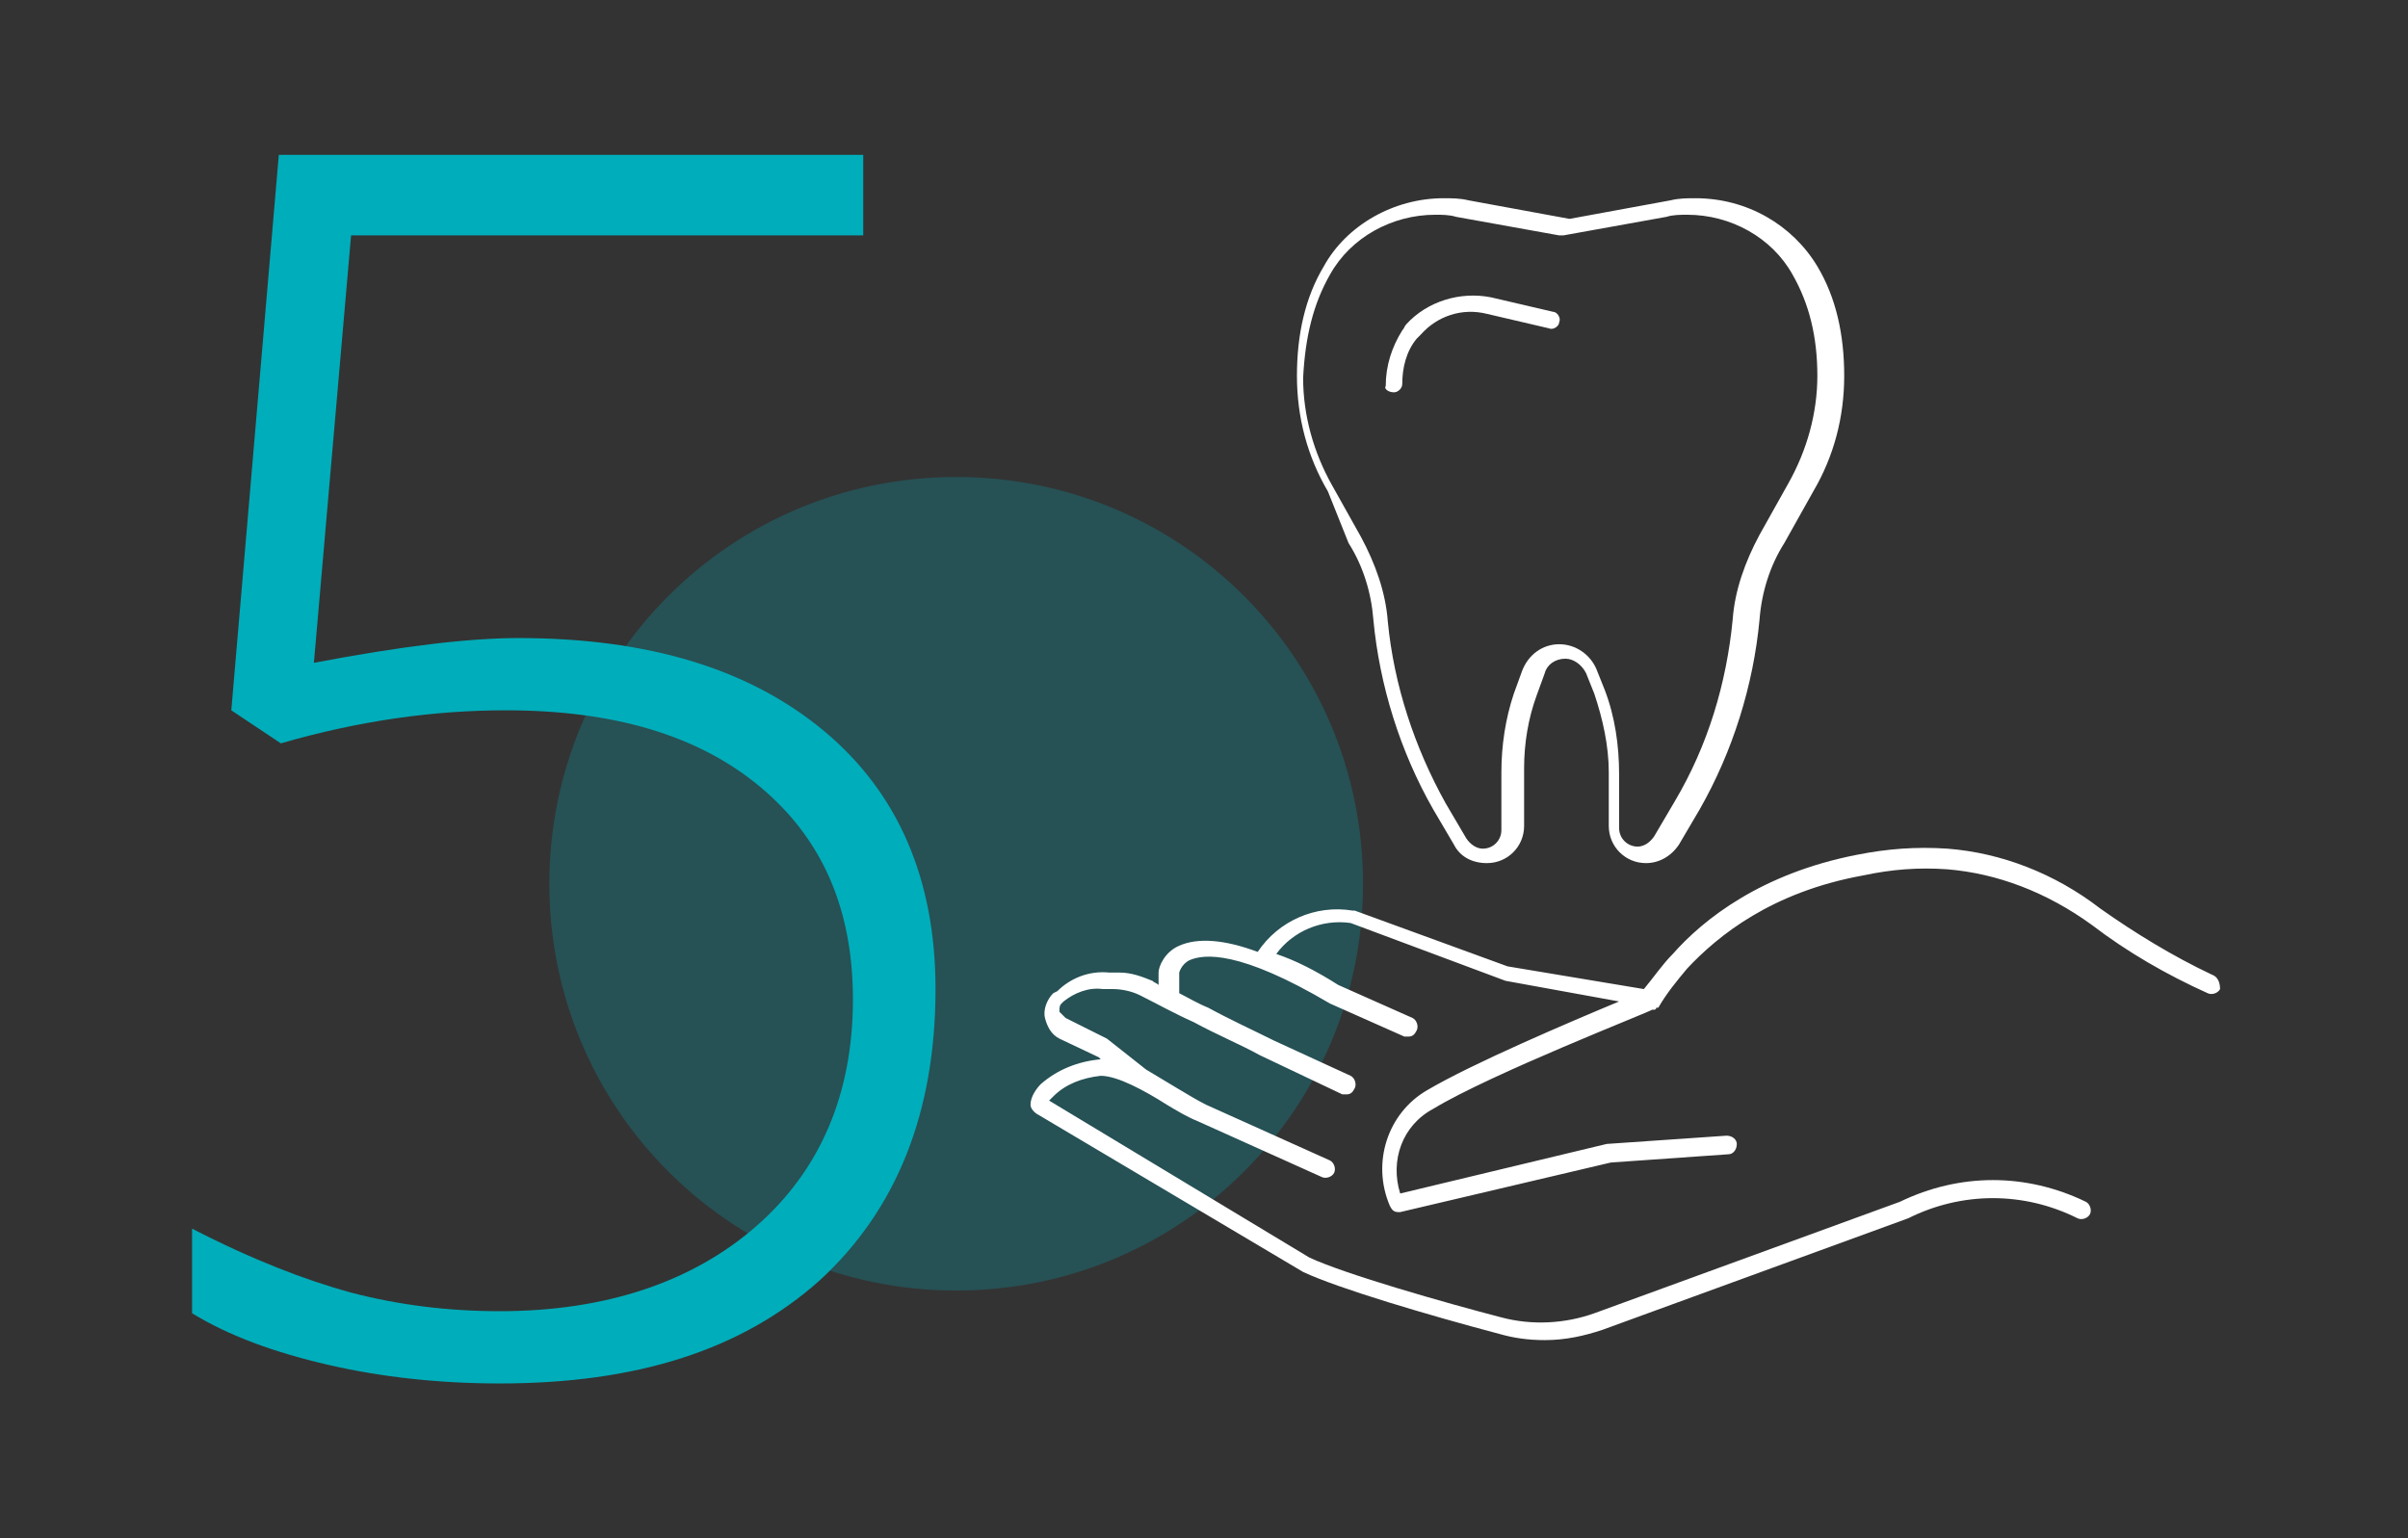 <?xml version="1.0" encoding="utf-8"?>
<!-- Generator: Adobe Illustrator 27.2.0, SVG Export Plug-In . SVG Version: 6.00 Build 0)  -->
<svg version="1.1" id="Ebene_1" xmlns="http://www.w3.org/2000/svg" xmlns:xlink="http://www.w3.org/1999/xlink" x="0px" y="0px"
	 viewBox="0 0 116.6 74.5" style="enable-background:new 0 0 116.6 74.5;" xml:space="preserve">
<rect x="0" y="0" width="116.6" height="74.5" fill="#333333" stroke="none"/>
<style type="text/css">
	.st0{fill:#FFFFFF;}
	.st1{fill:none;stroke:#3C4051;stroke-width:0.75;stroke-linecap:round;stroke-linejoin:round;stroke-miterlimit:10;}
	.st2{fill:none;stroke:#354254;stroke-width:0.75;stroke-linecap:round;stroke-linejoin:round;stroke-miterlimit:10;}
	.st3{fill:none;stroke:#354254;stroke-width:0.75;stroke-linecap:round;stroke-miterlimit:10;}
	.st4{opacity:0.25;}
	.st5{fill:#00ADBA;}
</style>
<g>
	<g>
		<g>
			<g class="st4">
				<g>
					<path class="st5" d="M46.3,62.5c10.9,0,19.7-8.8,19.7-19.7s-8.8-19.7-19.7-19.7s-19.7,8.8-19.7,19.7S35.4,62.5,46.3,62.5"/>
				</g>
			</g>
		</g>
	</g>
	<g>
		<path class="st5" d="M25.1,30.9c6.3,0,11.2,1.5,14.8,4.5c3.6,3,5.4,7.2,5.4,12.5c0,6-1.9,10.7-5.6,14.1c-3.8,3.4-8.9,5-15.5,5
			c-2.9,0-5.7-0.3-8.3-0.9c-2.6-0.6-4.8-1.4-6.6-2.5v-4.1c2.9,1.5,5.5,2.5,7.7,3.1c2.3,0.6,4.7,0.9,7.2,0.9c5.1,0,9.3-1.4,12.4-4.1
			c3.1-2.7,4.7-6.4,4.7-11c0-4.4-1.5-7.8-4.5-10.3c-3-2.5-7.1-3.7-12.3-3.7c-3.5,0-7.1,0.5-10.9,1.6l-2.4-1.6l2.3-26.9h28.3v3.9H17
			l-1.8,20.7C19.4,31.3,22.7,30.9,25.1,30.9z"/>
	</g>
	<g>
		<path class="st0" d="M107.1,47.2c-1.9-0.9-3.7-2-5.4-3.2c-2.2-1.7-4.8-2.7-7.4-2.9c-1.5-0.1-2.9,0-4.4,0.3
			c-4.6,0.9-7.4,3.1-8.9,4.8c-0.5,0.5-0.9,1.1-1.4,1.7L73,46.8l-7.4-2.7c0,0-0.1,0-0.1,0c-1.8-0.3-3.6,0.5-4.6,2
			c-1.6-0.6-2.9-0.7-3.8-0.3c-0.7,0.3-1,1-1,1.3v0.6c-0.1-0.1-0.2-0.1-0.3-0.2c-0.5-0.2-1-0.4-1.6-0.4l-0.5,0
			c-1-0.1-1.9,0.3-2.5,0.9L51,48.1c-0.3,0.3-0.5,0.8-0.4,1.2c0.1,0.4,0.3,0.8,0.7,1l1.9,0.9l0.1,0.1c-1.1,0.1-2.1,0.5-2.9,1.2
			c-0.2,0.2-0.5,0.6-0.5,1c0,0.2,0.2,0.4,0.4,0.5l12.8,7.6c1.7,0.8,6.1,2.1,9.5,3c0.7,0.2,1.4,0.3,2.2,0.3c1,0,1.9-0.2,2.8-0.5
			l14.8-5.4c2.6-1.3,5.6-1.3,8.2,0c0.2,0.1,0.5,0,0.6-0.2c0.1-0.2,0-0.5-0.2-0.6c-2.9-1.4-6.1-1.4-9,0l-14.8,5.4
			c-1.4,0.5-3,0.6-4.5,0.2c-2.7-0.7-7.6-2.1-9.3-2.9l-12.6-7.6c0,0,0.1-0.1,0.2-0.2c0.6-0.6,1.4-0.9,2.3-1c0.8,0,2.1,0.7,3.2,1.4
			c0.5,0.3,1,0.6,1.5,0.8l6,2.7c0.2,0.1,0.5,0,0.6-0.2c0.1-0.2,0-0.5-0.2-0.6l-6-2.7c-0.4-0.2-0.9-0.5-1.4-0.8
			c-0.5-0.3-1-0.6-1.5-0.9l-1.9-1.5l-2-1c-0.1-0.1-0.2-0.2-0.3-0.3c0-0.2,0-0.3,0.1-0.4l0.1-0.1c0.5-0.4,1.2-0.7,1.9-0.6l0.5,0
			c0.4,0,0.9,0.1,1.3,0.3c0.8,0.4,1.7,0.9,2.6,1.3c1.1,0.6,2.3,1.1,3.2,1.6L65,53c0.1,0,0.1,0,0.2,0c0.2,0,0.3-0.1,0.4-0.3
			c0.1-0.2,0-0.5-0.2-0.6l-3.7-1.7c-1-0.5-2.1-1-3.2-1.6c-0.5-0.2-1-0.5-1.4-0.7l0-1c0,0,0.1-0.4,0.5-0.6c0.7-0.3,2.4-0.5,6.8,2.1
			l3.6,1.6c0.1,0,0.1,0,0.2,0c0.2,0,0.3-0.1,0.4-0.3c0.1-0.2,0-0.5-0.2-0.6l-3.6-1.6c-1.1-0.7-2.1-1.2-3-1.5
			c0.8-1.1,2.2-1.7,3.6-1.5l7.5,2.8l5.5,1c-2.4,1-7.1,3-9.3,4.3c-1.9,1.1-2.7,3.5-1.8,5.6c0.1,0.2,0.2,0.3,0.4,0.3c0,0,0.1,0,0.1,0
			L78,56.3l5.7-0.4c0.2,0,0.4-0.2,0.4-0.5c0-0.2-0.2-0.4-0.5-0.4l-5.8,0.4l-10,2.4c-0.5-1.6,0.1-3.3,1.6-4.1
			c2.8-1.7,10.5-4.7,10.6-4.8c0,0,0,0,0.1,0c0,0,0.1,0,0.1-0.1c0,0,0,0,0.1,0c0.4-0.7,0.9-1.3,1.4-1.9c1.5-1.6,4.1-3.7,8.5-4.5
			c1.4-0.3,2.7-0.4,4.1-0.3c2.4,0.2,4.8,1.1,7,2.7c1.7,1.3,3.6,2.4,5.6,3.3c0.2,0.1,0.5,0,0.6-0.2C107.5,47.6,107.4,47.3,107.1,47.2
			z"/>
		<path class="st0" d="M65.3,26.3c0.7,1.1,1.1,2.4,1.2,3.7c0.3,3.2,1.3,6.4,2.9,9.2l1,1.7c0.3,0.6,0.9,0.9,1.6,0.9
			c1,0,1.8-0.8,1.8-1.8v-2.8c0-1.2,0.2-2.4,0.6-3.5l0.4-1.1c0.1-0.4,0.5-0.7,1-0.7c0.4,0,0.8,0.3,1,0.7l0.4,1
			c0.4,1.2,0.7,2.5,0.7,3.8v2.6c0,1,0.8,1.8,1.8,1.8c0.6,0,1.2-0.3,1.6-0.9l1-1.7c1.6-2.8,2.6-6,2.9-9.2c0.1-1.3,0.5-2.6,1.2-3.7
			l1.4-2.5c1-1.7,1.5-3.6,1.5-5.6c0-2-0.4-3.8-1.3-5.3c-1.2-2-3.4-3.3-5.9-3.3c-0.4,0-0.8,0-1.2,0.1l-4.9,0.9l-4.9-0.9
			c-0.4-0.1-0.8-0.1-1.2-0.1c-2.4,0-4.7,1.3-5.8,3.3c-0.9,1.5-1.3,3.3-1.3,5.3c0,2,0.5,3.9,1.5,5.6L65.3,26.3z M64.4,13.3
			c1-1.8,3-2.9,5.1-2.9c0.3,0,0.7,0,1,0.1l5,0.9c0.1,0,0.1,0,0.2,0l5-0.9c0.3-0.1,0.7-0.1,1-0.1c2.1,0,4.1,1.1,5.1,2.9
			c0.8,1.4,1.2,3,1.2,4.9c0,1.8-0.5,3.6-1.4,5.2l-1.4,2.5c-0.7,1.3-1.2,2.7-1.3,4.1c-0.3,3.1-1.2,6.1-2.8,8.8l-1,1.7
			c-0.2,0.3-0.5,0.5-0.8,0.5c-0.5,0-0.9-0.4-0.9-0.9v-2.6c0-1.4-0.2-2.8-0.7-4.1l-0.4-1c-0.3-0.7-1-1.2-1.8-1.2
			c-0.8,0-1.5,0.5-1.8,1.3l-0.4,1.1c-0.4,1.2-0.6,2.5-0.6,3.8v2.8c0,0.5-0.4,0.9-0.9,0.9c-0.3,0-0.6-0.2-0.8-0.5l-1-1.7
			c-1.5-2.7-2.5-5.7-2.8-8.8c-0.1-1.4-0.6-2.8-1.3-4.1l-1.4-2.5c-0.9-1.6-1.4-3.4-1.4-5.2C63.2,16.3,63.6,14.7,64.4,13.3z"/>
		<path class="st0" d="M67.5,19c0.2,0,0.4-0.2,0.4-0.4c0-0.8,0.2-1.6,0.7-2.2c0.1-0.1,0.1-0.1,0.2-0.2c0.8-0.9,2-1.3,3.2-1l3,0.7
			c0.2,0.1,0.5-0.1,0.5-0.3c0.1-0.2-0.1-0.5-0.3-0.5l-3-0.7c-1.5-0.3-3.1,0.2-4.1,1.3c-0.1,0.1-0.1,0.2-0.2,0.3
			c-0.5,0.8-0.8,1.7-0.8,2.7C67,18.8,67.2,19,67.5,19z"/>
	</g>
</g>
</svg>

